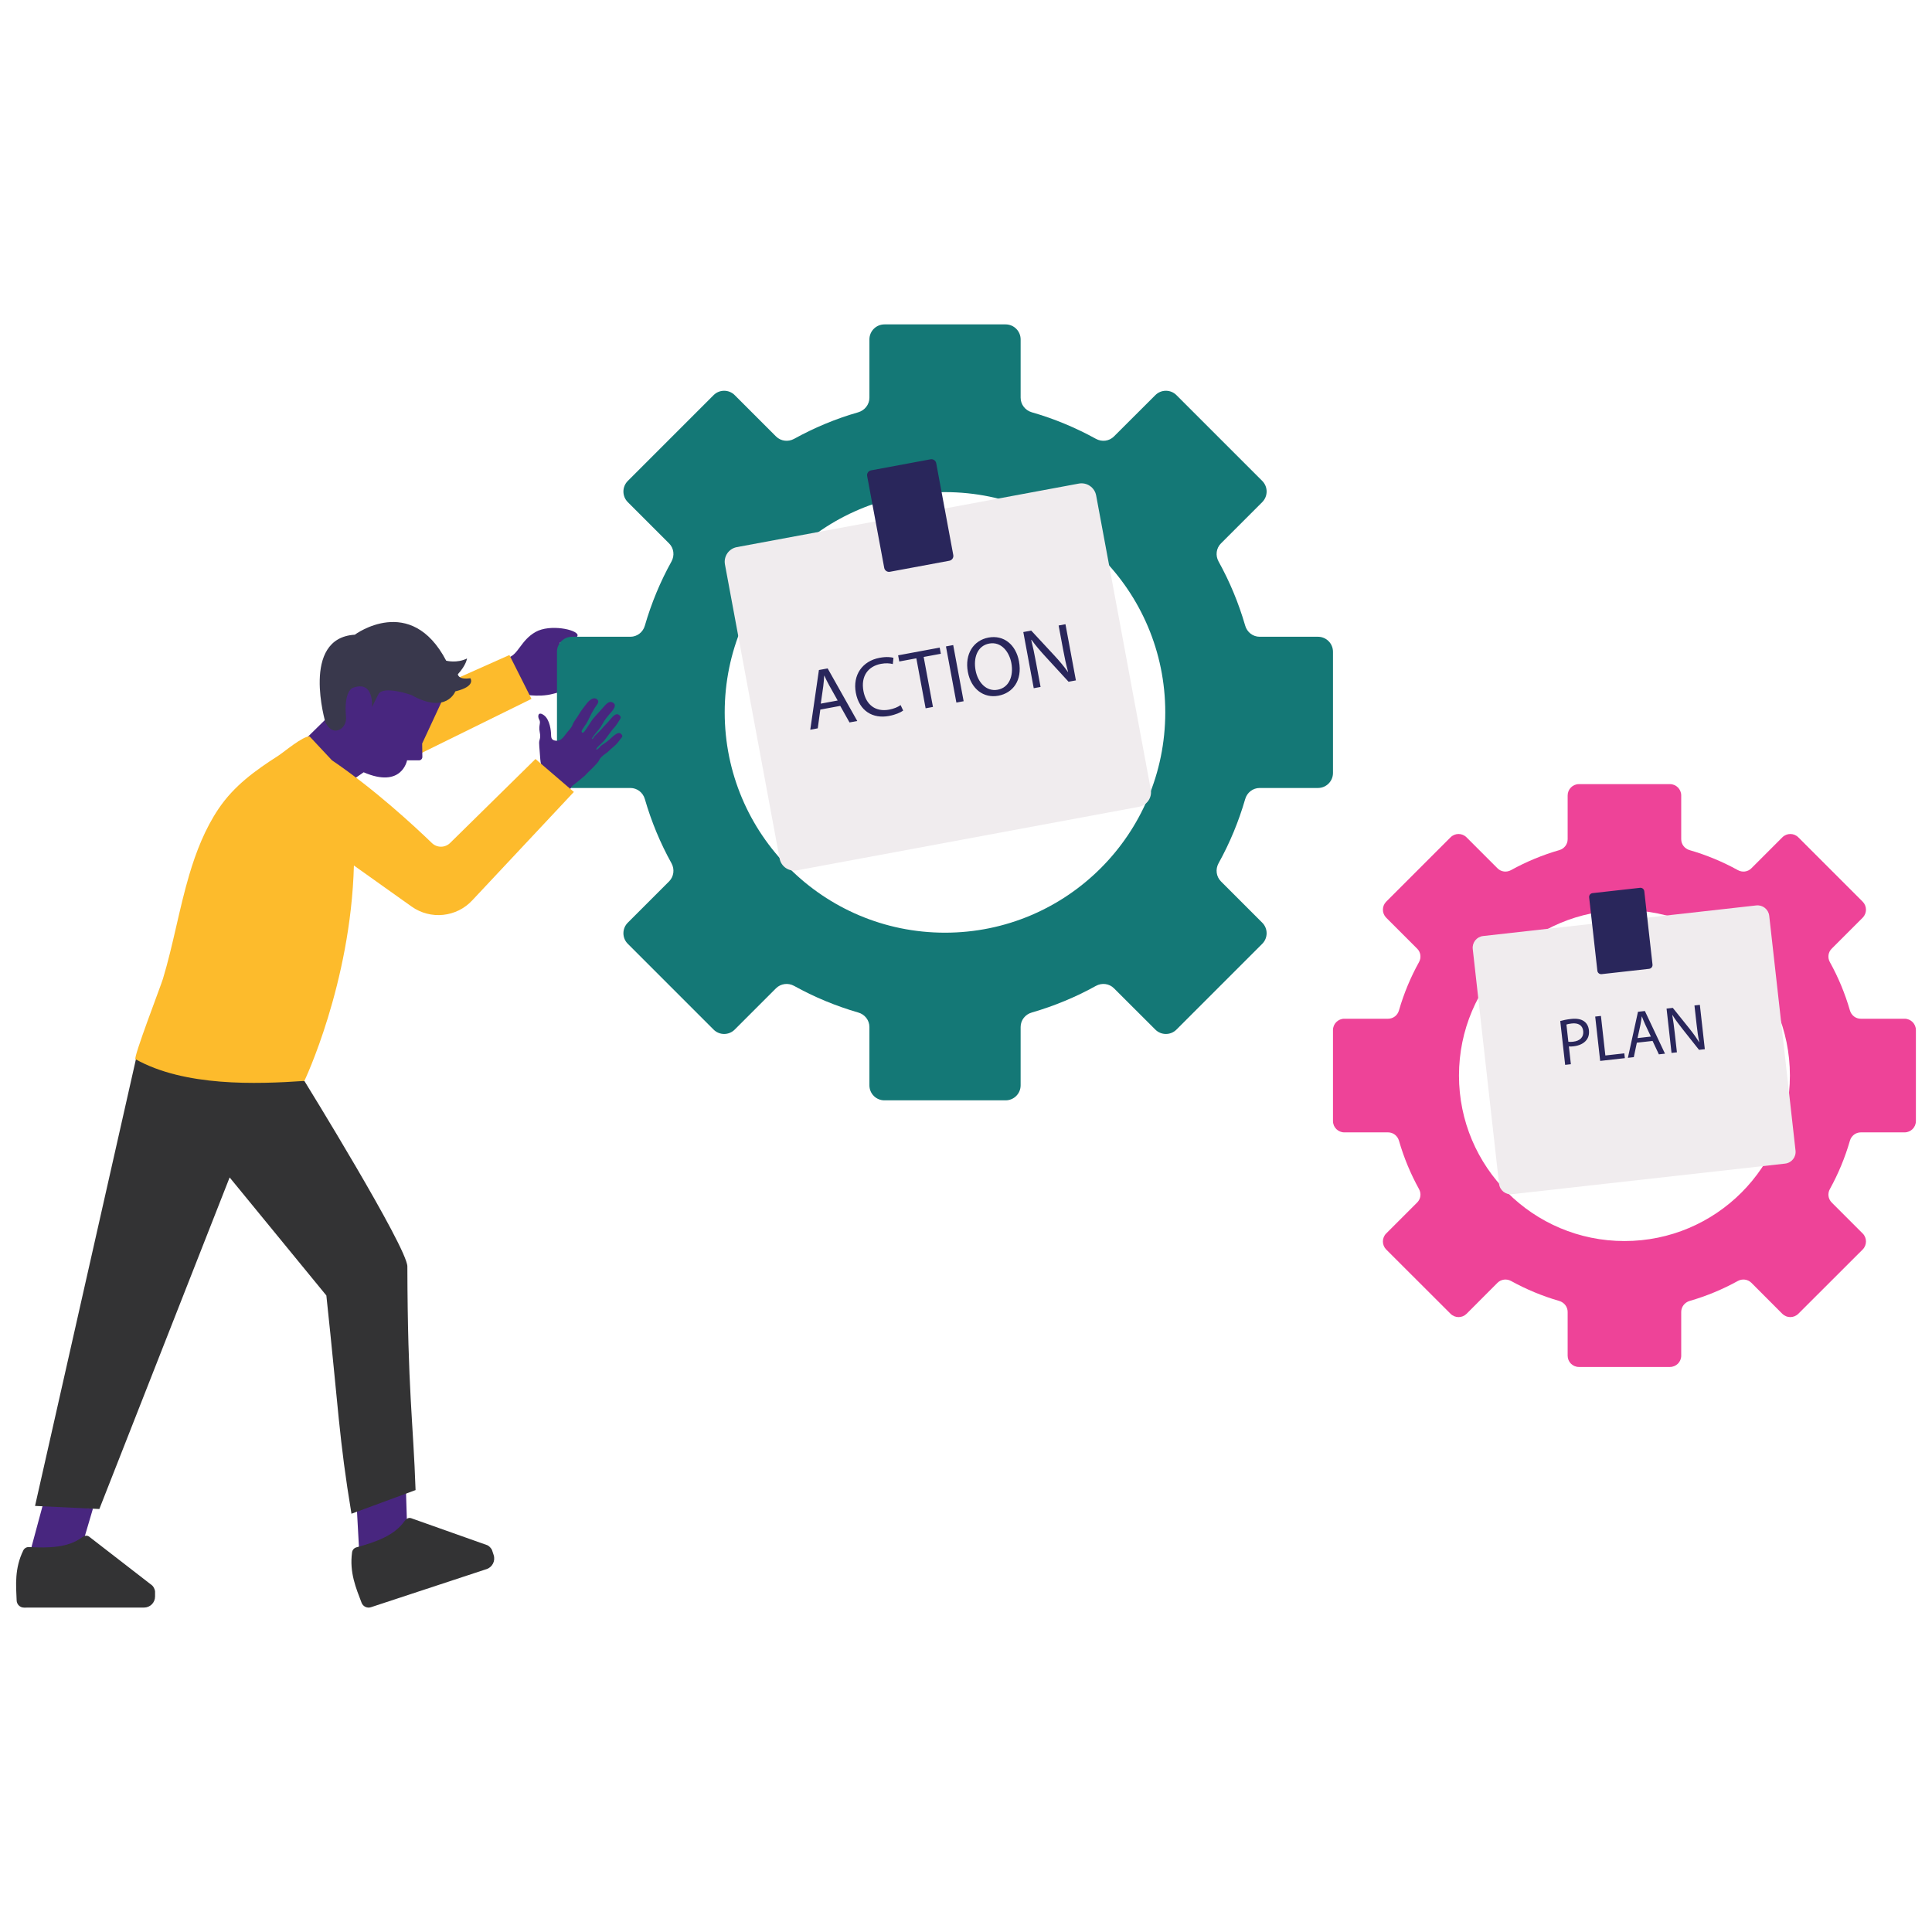 <svg xmlns="http://www.w3.org/2000/svg" enable-background="new 0 0 3000 3000" viewBox="0 0 3000 3000" id="Leadersspincgeartodriveactionplans">
  <path fill="#48267f" d="M808,1077.23c0,0,26.88,6.62,50.95,0.08c24.07-6.53,45.58-8.72,46.49-18.03s-10.26-9.76-10.26-9.76
		s12.49,0.71,11.05-10.22c0,0-0.02-6.62-8.78-5.04c0,0,10.11-1.12,9.31-7.21c-0.8-6.09-1.75-10.03-7.42-9.28
		c0,0,7.49-8.04,6.41-16.23s-35.09,2.91-36.81-2c-1.71-4.9,29.04-5.1,27.93-13.51c-1.11-8.41-42.9-17.44-65.37-4.65
		c-22.47,12.78-26.63,34.7-41.61,39.46C789.9,1020.84,795.24,1079.33,808,1077.23z" class="colorf5bf9a svgShape"></path>
  <path fill="#147876" d="M2046.54,988.75h-90.52c-10.57,0-19.64-7.12-22.52-17.35c-10.11-34.92-24.01-68.35-41.36-99.6
			c-5.05-9.19-3.67-20.56,3.68-27.92l64.1-64.1c9.19-9.19,9.19-23.9,0-33.09l-133.03-133.03c-9.08-9.19-23.9-9.19-32.97,0
			l-64.22,64.1c-7.35,7.35-18.73,8.73-27.92,3.68c-31.25-17.23-64.68-31.25-99.6-41.24c-10.22-2.99-17.35-12.06-17.35-22.63v-90.53
			c0-12.87-10.45-23.32-23.32-23.32h-188.17c-12.87,0-23.32,10.45-23.32,23.32v90.53c0,10.57-7.24,19.64-17.35,22.63
			c-35.04,9.99-68.35,24.01-99.6,41.24c-9.19,5.05-20.56,3.68-28.03-3.68l-64.1-64.1c-9.08-9.19-23.9-9.19-32.97,0L974.93,746.7
			c-9.19,9.19-9.19,23.9,0,33.09l64.1,64.1c7.35,7.35,8.73,18.73,3.68,27.92c-17.35,31.25-31.25,64.68-41.36,99.6
			c-2.87,10.22-11.95,17.35-22.52,17.35h-90.52c-12.98,0-23.44,10.45-23.44,23.32v188.17c0,12.87,10.45,23.32,23.44,23.32h90.52
			c10.57,0,19.64,7.12,22.52,17.35c10.11,34.92,24.01,68.35,41.36,99.6c5.05,9.19,3.68,20.56-3.68,28.03l-64.1,64.1
			c-9.19,9.08-9.19,23.9,0,32.97l133.03,133.03c9.08,9.19,23.9,9.19,32.97,0l64.1-64.1c7.47-7.35,18.84-8.73,28.03-3.68
			c31.25,17.35,64.68,31.25,99.6,41.36c10.22,2.87,17.35,11.95,17.35,22.52v90.53c0,12.98,10.45,23.32,23.32,23.32h188.17
			c12.87,0,23.32-10.34,23.32-23.32v-90.53c0-10.57,7.12-19.64,17.35-22.52c34.92-10.11,68.35-24.01,99.6-41.36
			c9.19-5.05,20.56-3.68,27.92,3.68l64.22,64.1c9.08,9.19,23.9,9.19,32.97,0l133.03-133.03c9.19-9.08,9.19-23.9,0-32.97l-64.1-64.1
			c-7.35-7.47-8.73-18.84-3.68-28.03c17.35-31.25,31.25-64.68,41.36-99.6c2.87-10.22,11.95-17.35,22.52-17.35h90.52
			c12.87,0,23.32-10.45,23.32-23.32v-188.17C2069.86,999.2,2059.4,988.75,2046.54,988.75z M1467.42,1448.27
			c-188.98,0-342.11-153.14-342.11-342.11c0-188.86,153.14-342,342.11-342c188.86,0,342,153.14,342,342
			C1809.42,1295.14,1656.29,1448.27,1467.42,1448.27z" class="color478dcb svgShape"></path>
  <path fill="#f0ecee" d="M1768.43,1252.83l-530.97,98.66c-12.54,2.33-24.6-5.95-26.93-18.49l-84.82-456.5
			c-2.33-12.55,5.95-24.6,18.49-26.93l530.97-98.66c12.54-2.33,24.6,5.95,26.93,18.49l84.82,456.5
			C1789.25,1238.44,1780.97,1250.5,1768.43,1252.83z" class="coloreceff0 svgShape"></path>
  <path fill="#29265b" d="m1474.19 870.7-92.34 17.16c-4.11.76-8.07-1.95-8.83-6.06l-26.5-142.61c-.76-4.11 1.95-8.07 6.06-8.83l92.34-17.16c4.11-.76 8.07 1.95 8.83 6.06l26.5 142.61C1481.01 865.98 1478.3 869.93 1474.19 870.7zM1273.78 1101.84l-3.96 29.11-11.64 2.16 13.42-92.69 13.59-2.52 45.96 81.66-12.03 2.24-14.42-25.69L1273.78 1101.84zM1300.74 1087.74l-13.19-23.52c-3.01-5.33-5.25-10.26-7.49-15.07l-.26.05c-.33 5.42-.77 10.99-1.46 16.6l-3.85 26.81L1300.74 1087.74zM1402.45 1103.36c-3.75 2.84-11.65 6.45-22.26 8.42-24.59 4.57-45.97-7.52-51.28-36.11-5.07-27.3 9.99-49.23 37.03-54.25 10.87-2.02 18.16-.97 21.42.04l-1.01 9.69c-4.65-1.27-11.02-1.7-18.26-.35-20.43 3.8-31.6 19.39-27.34 42.28 3.97 21.34 18.81 32.78 40.02 28.83 6.86-1.27 13.58-4 17.7-7.04L1402.45 1103.36zM1422.88 1022.22l-26.51 4.93-1.78-9.57 64.55-11.99 1.78 9.57-26.65 4.95 14.42 77.61-11.39 2.12L1422.88 1022.22zM1480.13 1001.67l16.2 87.19-11.26 2.09-16.2-87.19L1480.13 1001.67zM1582.25 1026.86c5.58 30.01-9.7 49.31-31.96 53.44-23.03 4.28-42.51-10.57-47.41-36.96-5.14-27.69 8.7-48.99 31.98-53.32C1558.66 985.61 1577.44 1000.99 1582.25 1026.86zM1514.86 1040.86c3.46 18.63 16.65 33.44 34.38 30.14 17.85-3.32 24.88-21.62 21.2-41.41-3.22-17.34-15.63-33.76-34.39-30.28C1517.42 1002.77 1511.3 1021.71 1514.86 1040.86zM1605.18 1068.64l-16.2-87.19 12.29-2.28 36.14 38.92c8.37 9.02 15.12 17.26 20.92 25.42l.23-.18c-3.2-11.45-5.42-22.01-7.94-35.59l-6.78-36.48 10.61-1.97 16.2 87.19-11.39 2.12-35.9-39.1c-7.88-8.58-15.56-17.45-21.71-26.08l-.37.2c2.7 10.87 4.9 21.3 7.59 35.79l6.92 37.26L1605.18 1068.64z" class="color2e2e3e svgShape"></path>
  <path fill="#ee4398" d="M2957.42,1581.88h-68.01c-7.93,0-14.71-5.28-16.89-12.98c-7.58-26.31-18.04-51.35-31.02-74.79
			c-3.91-6.89-2.87-15.51,2.76-21.02l48.13-48.14c6.78-6.89,6.78-17.92,0-24.81l-99.95-99.95c-6.89-6.89-17.92-6.89-24.82,0
			l-48.13,48.14c-5.63,5.63-14.13,6.55-21.02,2.76c-23.55-12.98-48.59-23.44-74.9-31.02c-7.58-2.18-12.98-8.96-12.98-16.89v-68.01
			c0-9.65-7.81-17.58-17.46-17.58h-141.42c-9.65,0-17.46,7.93-17.46,17.58v68.01c0,7.93-5.4,14.7-12.98,16.89
			c-26.31,7.58-51.35,18.04-74.9,31.02c-6.89,3.79-15.4,2.87-21.02-2.76l-48.13-48.14c-6.89-6.89-17.92-6.89-24.81,0l-99.95,99.95
			c-6.78,6.89-6.78,17.92,0,24.81l48.13,48.14c5.63,5.51,6.66,14.13,2.76,21.02c-12.98,23.44-23.44,48.48-31.02,74.79
			c-2.18,7.7-8.96,12.98-16.89,12.98h-68.01c-9.65,0-17.58,7.93-17.58,17.58v141.3c0,9.77,7.93,17.58,17.58,17.58h68.01
			c7.93,0,14.71,5.4,16.89,12.98c7.58,26.31,18.03,51.35,31.02,74.9c3.91,6.89,2.87,15.39-2.76,21.02l-48.13,48.13
			c-6.78,6.78-6.78,17.92,0,24.81l99.95,99.83c6.89,6.89,17.92,6.89,24.81,0.11l48.13-48.25c5.63-5.51,14.13-6.55,21.02-2.76
			c23.55,12.98,48.59,23.44,74.9,31.02c7.58,2.3,12.98,9.08,12.98,17v68.01c0,9.65,7.81,17.46,17.46,17.46h141.42
			c9.65,0,17.46-7.81,17.46-17.46v-68.01c0-7.93,5.4-14.71,12.98-17c26.31-7.58,51.35-18.04,74.9-31.02
			c6.89-3.79,15.4-2.76,21.02,2.76l48.13,48.25c6.89,6.78,17.92,6.78,24.82-0.11l99.95-99.83c6.78-6.89,6.78-18.04,0-24.81
			l-48.13-48.13c-5.63-5.63-6.66-14.13-2.76-21.02c12.98-23.55,23.44-48.59,31.02-74.9c2.18-7.58,8.96-12.98,16.89-12.98h68.01
			c9.65,0,17.58-7.81,17.58-17.58v-141.3C2975,1589.81,2967.07,1581.88,2957.42,1581.88z M2522.49,1927.09
			c-141.99,0-256.99-115-256.99-256.99c0-141.88,115-256.87,256.99-256.87c141.88,0,256.87,115,256.87,256.87
			C2779.36,1812.1,2664.36,1927.09,2522.49,1927.09z" class="coloref576a svgShape"></path>
  <path fill="#f0ecee" d="M2347.89,1854.34l424.09-47.51c10.02-1.12,17.23-10.15,16.11-20.17l-40.84-364.61
				c-1.12-10.02-10.15-17.23-20.17-16.11l-424.09,47.51c-10.02,1.12-17.23,10.15-16.11,20.17l40.85,364.61
				C2328.84,1848.25,2337.88,1855.46,2347.89,1854.34z" class="coloreceff0 svgShape"></path>
  <path fill="#29265b" d="M2486.98,1512.64l73.75-8.26c3.29-0.37,5.65-3.33,5.28-6.61l-12.76-113.9c-0.37-3.29-3.33-5.65-6.61-5.28
				l-73.75,8.26c-3.28,0.37-5.65,3.33-5.28,6.61l12.76,113.9C2480.73,1510.64,2483.7,1513.01,2486.98,1512.64z" class="color2e2e3e svgShape"></path>
  <g fill="#000000" class="color000000 svgShape">
    <path fill="#29265b" d="M2422.73 1585.44c4.21-1.2 9.77-2.44 16.91-3.24 8.79-.98 15.45.34 19.96 3.56 4.14 2.85 6.95 7.6 7.64 13.73.7 6.23-.59 11.34-3.67 15.31-4.13 5.53-11.52 8.94-20.19 9.91-2.66.3-5.13.47-7.22.19l3.09 27.59-8.89 1L2422.73 1585.44zM2435.34 1617.65c2 .29 4.47.22 7.43-.11 10.73-1.2 16.69-7.15 15.62-16.65-1.02-9.09-7.95-12.76-17.76-11.66-3.88.43-6.81 1.07-8.3 1.65L2435.34 1617.65zM2477.02 1578.53l8.89-1 6.88 61.4 29.42-3.3.84 7.46-38.32 4.29L2477.02 1578.53zM2541.69 1619.08l-4.73 22.46-9.19 1.03 15.68-71.48 10.73-1.2 31.21 66.23-9.51 1.06-9.78-20.83L2541.69 1619.08zM2563.49 1609.6l-8.96-19.07c-2.04-4.32-3.52-8.29-4.98-12.16l-.21.02c-.57 4.2-1.22 8.52-2.07 12.86l-4.51 20.68L2563.49 1609.6zM2595.54 1634.98l-7.71-68.86 9.71-1.09 25.97 32.37c6.01 7.5 10.81 14.3 14.87 20.99l.19-.13c-1.84-9.1-2.98-17.45-4.19-28.19l-3.23-28.81 8.38-.94 7.71 68.86-8.99 1.01-25.78-32.49c-5.66-7.13-11.14-14.48-15.45-21.55l-.3.14c1.49 8.62 2.62 16.88 3.9 28.32l3.3 29.42L2595.54 1634.98z" class="color2e2e3e svgShape"></path>
  </g>
  <path fill="#48267f" d="M831.5,1215.06c4.54-6.6,7.75-15.74,8.91-20.02c1.29-4.78-1.25-10.41-1.44-15.86
		c-0.19-5.46-1.75-19.46-1.8-25.42c-0.06-5.96,3-6.57,0.9-17.06c-2.1-10.49,2.22-14.25-0.74-19.19c-2.95-4.94-2.03-13.66,7.24-6.95
		c9.27,6.71,11.13,24.22,11.15,30.76s2.36,8.65,9.04,8.95c6.68,0.3,11.48-7.32,14.81-11.71s7.4-7.59,9.58-13.32
		s6.36-9.82,9.61-15.69s6.7-9.58,10.71-15.14s11.09-12.92,16.99-8.96c5.9,3.95,0.13,8.71-3.27,14.26s-5.91,10.14-9.69,18.34
		s-11.18,15.48-10.39,18.07c0.79,2.58,1.94,1.6,3.23,0.94s9.45-13.56,12.41-18.06c2.96-4.5,8.88-10.21,15.71-18.05
		c6.82-7.84,11.51-14.05,18.06-9.41c6.55,4.63-3.31,14-5.9,17.12c-2.58,3.12-7.48,8.66-11.08,15.55
		c-3.61,6.89-7.75,10.63-10.84,14.67s-6.2,8.13-5.61,8.55c0.6,0.43,1.54-0.26,3.25-3.1s7.8-7.3,12.26-12.77
		c4.47-5.46,9.18-9.48,13.25-14.69c4.07-5.22,9.38-10.08,13.25-6.75c3.86,3.33,4.08,3.34-2.09,12.69
		c-6.17,9.36-4.7,5.15-12.81,16.51s-8.96,12.03-14.09,16.72c-5.12,4.7-6.99,7.12-6.04,7.79s3.91-2.03,6.2-4.83
		c2.28-2.81,7.09-3.98,16.96-13.27c9.87-9.28,12.84-7.86,14.73-6.52c1.9,1.35,2.91,3.93,2.17,4.99c-0.74,1.05-4.28,5.52-6.87,8.86
		c-2.59,3.34-6.95,6.85-10.1,9.5c-3.15,2.65-4.84,4.82-7.23,6.5c-2.39,1.68-9.41,6.31-11.54,11.32
		c-2.13,5.02-15.92,17.3-19.33,20.96c-3.41,3.66-2.44,2.7-2.44,2.7s-14.56,12.42-17.76,14.5c-3.2,2.09-4.05,4.33-5.18,6.16
		c-1.14,1.82-5.59,6.31-8.49,8.08c-2.9,1.77-11.92,16.1-11.92,16.1L831.5,1215.06z" class="colorf5bf9a svgShape"></path>
  <polygon fill="#fdbb2c" points="648.87 1172.05 825.28 1085.21 791 1017.11 626.76 1090.34" class="colorffc42f svgShape"></polygon>
  <g fill="#000000" class="color000000 svgShape">
    <polygon fill="#48267f" points="144.29 2342.69 120.44 2423.56 45.96 2413.09 68.08 2331.05" class="colorf5bf9a svgShape"></polygon>
    <path fill="#333334" d="M37.26,2496.28l186.42-0.06c9.44,0,17.09-7.66,17.09-17.1v-7.98c0-2.44-2.51-7.68-4.4-9.21l-97.81-75.72
			c-3.41-2.76-7.83-1.55-11.34,1.08c-21.58,16.1-51.7,16.54-82.25,15c-3.69-0.19-7.14,1.79-8.77,5.1
			c-13.81,28.17-11.38,54.23-10.35,77.89C26.11,2491.41,31.11,2496.28,37.26,2496.28z" class="color343433 svgShape"></path>
  </g>
  <g fill="#000000" class="color000000 svgShape">
    <polygon fill="#48267f" points="630.34 2313.79 633.01 2399.26 557.95 2412.79 553.23 2326.75" class="colorf5bf9a svgShape"></polygon>
    <path fill="#333334" d="M575.95,2495.69l179.56-59.18c9.09-3,14.04-12.8,11.04-21.9l-2.54-7.69c-0.78-2.35-4.85-6.6-7.16-7.48
			l-118.24-41.93c-4.16-1.57-8.03,0.99-10.59,4.63c-15.69,22.36-44.56,32.33-74.49,40.54c-3.6,0.99-6.31,3.99-6.82,7.69
			c-4.37,31.51,6.24,55.85,14.73,78.32C563.66,2494.54,570.02,2497.64,575.95,2495.69z" class="color343433 svgShape"></path>
  </g>
  <path fill="#333334" d="M350.99,1626.66l121.64,51.8c0,0,159.85,258.84,159.92,288.05c0.47,191.71,9.13,241.26,12.74,347.27
		l-99.54,36.72c-19.41-116.86-20.19-163.77-38.98-338.85l-150.19-183.34l-202.3,514.86l-99.87-4.79l157.32-696.57l98.02-58.47
		L350.99,1626.66z" class="color343433 svgShape"></path>
  <g fill="#000000" class="color000000 svgShape">
    <path fill="#48267f" d="M459.51,1162.2l56.75-55.71l27.82-80.61H666.7l18.52,64.86l-29.68,63.82l0.3,20.77
			c0.04,2.94-2.33,5.34-5.27,5.34h-18.5c0,0-7.95,44.28-67.37,18.54l-44.11,30.51L459.51,1162.2z" class="colorf5bf9a svgShape"></path>
    <path fill="#39384c" d="M505.48,1122.38c0,0-39.17-131.7,45.42-136.81c0,0,86.85-64.71,141.92,40.31c0,0,16.46,4.54,32.36-3.41
			c0,0-1.14,10.22-14.19,24.41c0,0,0,9.08,19.3,6.24c0,0,9.65,12.49-23.28,20.44c0,0-13.62,36.33-68.12,5.68
			c0,0-44.85-15.9-51.66-0.57l-9.65,19.3c0,0,3.97-43.15-30.66-29.52c0,0-13.28,5.9-9.62,44.73c0.73,7.74-2.57,15.7-9.39,19.42
			C521.66,1136.01,513.43,1136.01,505.48,1122.38z" class="color38424c svgShape"></path>
  </g>
  <path fill="#fdbb2c" d="M472.63,1678.46c0,0,71.93-150.65,76.92-334.5l89.54,63.7c29.48,20.97,69.96,16.75,94.48-9.85l157.53-168.08
		l-59.6-51.17l-132.06,129.89c-7.75,8.14-20.64,8.46-28.73,0.65c-27.3-26.35-89.5-83.98-155.3-128.55l-34.65-37.04
		c-10.77-0.53-39.63,24.19-48.68,29.99c-35.86,22.95-68.68,46.67-92.72,82.36c-21.02,31.22-34.83,66.64-45.49,102.56
		c-15.54,52.37-24.85,108.49-40.88,161.56c-3.28,10.87-46.36,122.64-42.65,124.72C286.51,1687.34,397.61,1683.63,472.63,1678.46z" class="colorffc42f svgShape"></path>
</svg>
